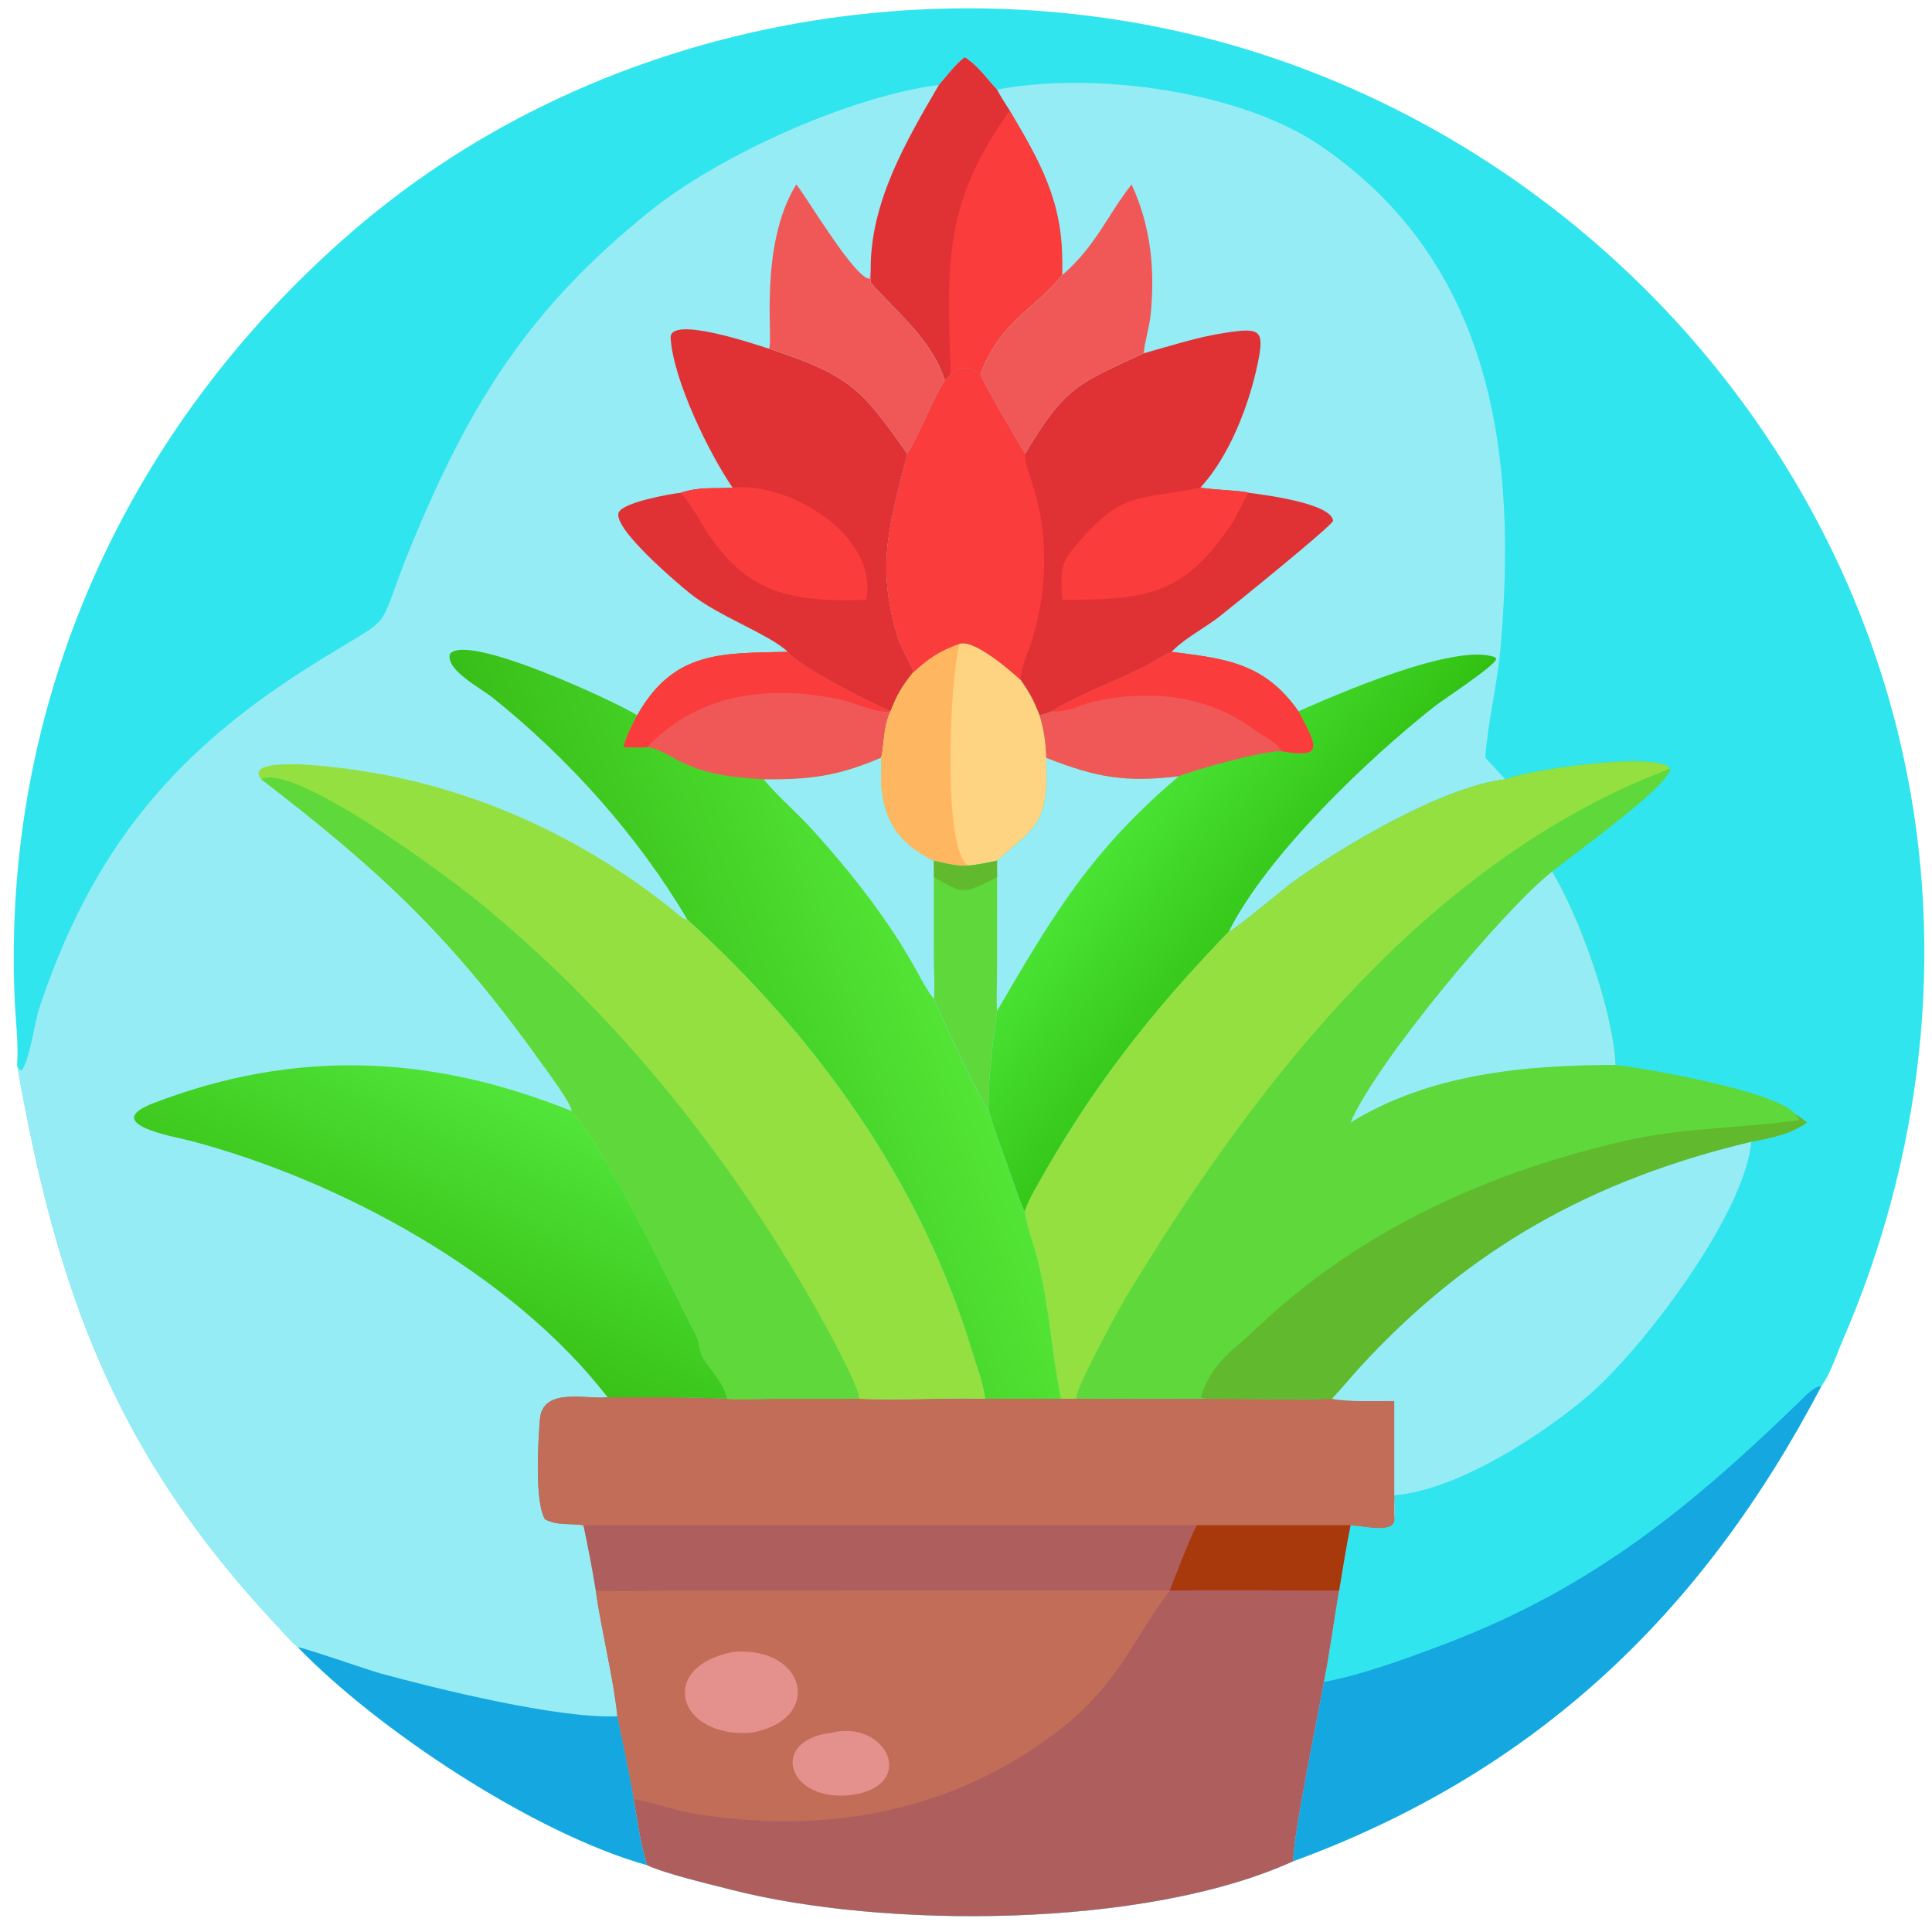 <?xml version="1.0" encoding="utf-8" ?><svg xmlns="http://www.w3.org/2000/svg" xmlns:xlink="http://www.w3.org/1999/xlink" width="1024" height="1024" viewBox="0 0 1024 1024"><path fill="#31E5EE" transform="scale(2 2)" d="M4.527 282.228C4.936 276.558 4.142 270.67 3.892 264.983C0.412 186.018 33.458 113.219 93.216 61.465C160.087 3.552 257.735 -12.883 340.611 16.456C422.242 45.354 485.868 115.304 504.426 200.431C515.772 252.477 509.404 306.691 488.234 355.436C486.705 358.956 484.99 364.331 482.677 367.325C451.154 427.535 407.063 469.631 342.734 493.234C303.3 511.18 233.924 511.121 193.673 500.765C188.242 499.363 176.29 496.568 171.428 494.266C141.434 485.814 100.079 458.404 78.968 436.557C77.245 435.21 75.263 432.808 73.753 431.204C30.262 385.002 15.072 341.998 4.527 282.228Z"/><path fill="#96ECF5" transform="scale(2 2)" d="M255.667 15.171C259.306 17.454 261.26 20.631 264.244 23.738C265.361 25.756 266.352 27.335 267.614 29.273C275.437 42.515 281.503 52.936 281.53 69.194C281.514 70.441 281.493 71.64 281.53 72.889C273.685 82.423 265.02 85.192 259.814 99.275C256.753 97.23 254.949 96.675 251.995 99.275C251.481 99.806 250.977 100.372 250.393 100.82C246.937 106.443 243.208 116.236 240.449 120.266L240.392 120.507C236.112 138.038 231.983 149.112 237.801 168.532C238.705 171.55 241.089 175.182 242.133 178.078C239.042 181.931 237.843 183.954 236.035 188.505L236.035 188.505C233.879 193.07 234.306 199.157 233.467 200.828C233.831 202.081 233.421 205.669 233.503 207.247C234.033 217.365 238.238 223.678 247.516 228.08C247.51 229.457 247.463 231.109 247.516 232.461L247.534 254.733C247.54 256.852 247.749 263.143 247.516 264.769C249.452 269.552 260.127 292.081 262.006 294.437C262.638 296.12 263.148 298.119 263.77 299.906L268.821 314C269.389 315.574 270.733 319.68 271.462 320.88L271.648 320.906C271.772 322.817 272.804 326.555 273.425 328.444C277.926 342.134 278.323 356.746 281.186 370.693L285.238 370.693C296.681 370.688 308.314 370.577 319.741 370.693C330.537 370.694 342.261 370.93 352.979 370.693C357.139 371.533 365.064 371.282 369.514 371.264L369.514 402.628C369.389 406.439 361.836 404.401 357.91 404.194C356.758 409.806 355.835 415.835 354.872 421.507C353.52 429.446 352.41 437.907 350.863 445.726C349.5 453.553 342.502 487.466 342.734 493.234C303.3 511.18 233.924 511.121 193.673 500.765C188.242 499.363 176.29 496.568 171.428 494.266C141.434 485.814 100.079 458.404 78.968 436.557C77.245 435.21 75.263 432.808 73.753 431.204C30.262 385.002 15.072 341.998 4.527 282.228C4.76 282.698 4.983 283.115 5.23 283.578L5.688 283.667C7.765 281.454 9.191 270.802 10.447 267.046C24.04 226.377 44.787 200.315 81.162 177.207C107 160.792 98.295 170.389 109.101 144.247C124.738 106.418 140.369 81.584 172.347 55.882C190.539 41.26 224.873 25.583 248.826 22.508C250.864 20.161 253.258 16.932 255.667 15.171Z"/><path fill="#AF5E5E" transform="scale(2 2)" d="M161.042 370.315C171.537 370.301 182.219 370.207 192.696 370.693C195.751 370.924 201.404 370.71 204.623 370.702L227.483 370.693C237.945 371.172 250.368 370.408 261.102 370.693L281.186 370.693L285.238 370.693C296.681 370.688 308.314 370.577 319.741 370.693C330.537 370.694 342.261 370.93 352.979 370.693C357.139 371.533 365.064 371.282 369.514 371.264L369.514 402.628C369.389 406.439 361.836 404.401 357.91 404.194C356.758 409.806 355.835 415.835 354.872 421.507C353.52 429.446 352.41 437.907 350.863 445.726C349.5 453.553 342.502 487.466 342.734 493.234C303.3 511.18 233.924 511.121 193.673 500.765C188.242 499.363 176.29 496.568 171.428 494.266C169.867 489.331 168.809 482.057 167.912 476.788C166.841 469.998 164.94 461.738 163.616 454.845C162.603 444.668 159.399 432.254 157.878 421.507C157.032 416.095 155.725 409.581 154.609 404.194C150.846 403.642 147.781 404.367 144.434 402.628C141.605 397.869 142.649 381.664 143.092 376.139C143.769 367.703 154.793 370.768 160.703 370.341L161.042 370.315Z"/><path fill="#C16D58" transform="scale(2 2)" d="M161.042 370.315C171.537 370.301 182.219 370.207 192.696 370.693C195.751 370.924 201.404 370.71 204.623 370.702L227.483 370.693C237.945 371.172 250.368 370.408 261.102 370.693L281.186 370.693L285.238 370.693C296.681 370.688 308.314 370.577 319.741 370.693C330.537 370.694 342.261 370.93 352.979 370.693C357.139 371.533 365.064 371.282 369.514 371.264L369.514 402.628C369.389 406.439 361.836 404.401 357.91 404.194L317.19 404.194L154.609 404.194C150.846 403.642 147.781 404.367 144.434 402.628C141.605 397.869 142.649 381.664 143.092 376.139C143.769 367.703 154.793 370.768 160.703 370.341L161.042 370.315Z"/><path fill="#C16D58" transform="scale(2 2)" d="M157.878 421.507C163.69 421.87 171.893 421.546 177.947 421.515L309.98 421.507L309.711 421.865C299.958 435.051 297.22 444.41 283.232 456.492C254.437 479.928 220.064 486.49 183.985 480.634C178.527 479.748 173.03 477.602 167.912 476.788C166.841 469.998 164.94 461.738 163.616 454.845C162.603 444.668 159.399 432.254 157.878 421.507Z"/><path fill="#E4908C" transform="scale(2 2)" d="M194.124 437.805C213.826 435.977 218.498 455.974 198.805 459.234C179.265 460.371 174.31 441.745 194.124 437.805Z"/><path fill="#E4908C" transform="scale(2 2)" d="M220.141 459.234C234.826 455.468 243.417 473.06 225.808 475.683C208.596 477.788 203.699 461.251 220.141 459.234Z"/><path fill="#A8390C" transform="scale(2 2)" d="M317.19 404.194L357.91 404.194C356.758 409.806 355.835 415.835 354.872 421.507C339.923 421.54 324.942 421.345 309.98 421.507C311.693 417.211 315.148 407.954 317.19 404.194Z"/><path fill="#95E041" transform="scale(2 2)" d="M69.266 206.536C64.319 200.475 85.751 203.019 87.699 203.224C122.148 206.846 154.103 221.023 180.659 243.088C181.063 243.423 181.591 243.633 182.132 243.644C216.602 274.966 244.259 313.547 257.732 358.479C259.061 362.835 260.458 366.109 261.102 370.693C250.368 370.408 237.945 371.172 227.483 370.693L204.623 370.702C201.404 370.71 195.751 370.924 192.696 370.693C191.873 366.418 188.194 363.016 186.063 359.481C185.361 357.735 185.427 355.726 184.536 354.016C177.04 339.632 161.357 305.302 151.496 294.437C151.529 292.529 144.789 283.544 143.377 281.567C119.612 248.283 100.713 230.68 69.266 206.536Z"/><path fill="#5ED83B" transform="scale(2 2)" d="M69.266 206.536C77.891 201.758 121.209 234.026 129.193 240.93C165.261 270.845 195.088 308.723 217.818 349.594C219.428 352.489 227.905 368.056 227.637 370.441L227.483 370.693L204.623 370.702C201.404 370.71 195.751 370.924 192.696 370.693C191.873 366.418 188.194 363.016 186.063 359.481C185.361 357.735 185.427 355.726 184.536 354.016C177.04 339.632 161.357 305.302 151.496 294.437C151.529 292.529 144.789 283.544 143.377 281.567C119.612 248.283 100.713 230.68 69.266 206.536Z"/><defs><linearGradient id="gradient_0" gradientUnits="userSpaceOnUse" x1="162.151" y1="285.871" x2="245.997" y2="253.587"><stop offset="0" stop-color="#38BE18"/><stop offset="1" stop-color="#53E536"/></linearGradient></defs><path fill="url(#gradient_0)" transform="scale(2 2)" d="M182.132 243.644C168.924 221.338 150.747 201.079 130.558 184.883C127.454 182.392 118.128 177.602 119.207 173.372C123.453 167.38 163.647 186.204 168.881 189.562C178.598 172.169 191.774 173.168 208.788 172.742C210.733 176.009 230.109 186.031 236.035 188.505L236.035 188.505C233.879 193.07 234.306 199.157 233.467 200.828C233.831 202.081 233.421 205.669 233.503 207.247C234.033 217.365 238.238 223.678 247.516 228.08C247.51 229.457 247.463 231.109 247.516 232.461L247.534 254.733C247.54 256.852 247.749 263.143 247.516 264.769C249.452 269.552 260.127 292.081 262.006 294.437C262.638 296.12 263.148 298.119 263.77 299.906L268.821 314C269.389 315.574 270.733 319.68 271.462 320.88L271.648 320.906C271.772 322.817 272.804 326.555 273.425 328.444C277.926 342.134 278.323 356.746 281.186 370.693L261.102 370.693C260.458 366.109 259.061 362.835 257.732 358.479C244.259 313.547 216.602 274.966 182.132 243.644Z"/><path fill="#F05858" transform="scale(2 2)" d="M208.788 172.742C210.733 176.009 230.109 186.031 236.035 188.505L236.035 188.505C233.879 193.07 234.306 199.157 233.467 200.828C222.174 205.669 214.662 206.668 202.403 206.536C194.639 206.022 187.572 205.39 180.532 201.924C178.077 200.715 174.069 198.055 171.428 198.033C169.593 198.127 167.102 198.048 165.237 198.033C166.108 194.766 167.312 192.526 168.881 189.562C178.598 172.169 191.774 173.168 208.788 172.742Z"/><path fill="#FB3C3C" transform="scale(2 2)" d="M208.788 172.742C210.733 176.009 230.109 186.031 236.035 188.505L236.035 188.505L235.743 188.547C232.039 189.048 226.316 186.066 221.928 185.213C203.463 181.623 185.667 183.6 171.898 197.596C171.452 198.05 171.911 197.696 171.428 198.033C169.593 198.127 167.102 198.048 165.237 198.033C166.108 194.766 167.312 192.526 168.881 189.562C178.598 172.169 191.774 173.168 208.788 172.742Z"/><path fill="#96ECF5" transform="scale(2 2)" d="M233.467 200.828C233.831 202.081 233.421 205.669 233.503 207.247C234.033 217.365 238.238 223.678 247.516 228.08C247.51 229.457 247.463 231.109 247.516 232.461L247.534 254.733C247.54 256.852 247.749 263.143 247.516 264.769C246.085 262.983 244.691 260.572 243.606 258.557C236.038 244.492 226.079 231.862 215.428 220.026C211.425 215.577 206.417 211.345 202.665 206.853L202.403 206.536C214.662 206.668 222.174 205.669 233.467 200.828Z"/><defs><linearGradient id="gradient_1" gradientUnits="userSpaceOnUse" x1="108.361" y1="345.231" x2="135.081" y2="287.276"><stop offset="0" stop-color="#39C217"/><stop offset="1" stop-color="#51E53A"/></linearGradient></defs><path fill="url(#gradient_1)" transform="scale(2 2)" d="M161.042 370.315C135.434 337.226 89.939 312.724 50.469 302.324C46.346 301.237 26.246 297.896 40.68 292.341C78.276 277.873 114.427 279.495 151.496 294.437C161.357 305.302 177.04 339.632 184.536 354.016C185.427 355.726 185.361 357.735 186.063 359.481C188.194 363.016 191.873 366.418 192.696 370.693C182.219 370.207 171.537 370.301 161.042 370.315Z"/><path fill="#E03234" transform="scale(2 2)" d="M194.124 129.223C187.923 120.153 178.403 100.702 177.725 89.564C177.354 83.47 200.324 91.32 203.766 92.408C225.499 99.552 228.366 103.197 240.449 120.266L240.392 120.507C236.112 138.038 231.983 149.112 237.801 168.532C238.705 171.55 241.089 175.182 242.133 178.078C239.042 181.931 237.843 183.954 236.035 188.505C230.109 186.031 210.733 176.009 208.788 172.742C203.632 167.932 190.591 163.451 182.871 157.27C179.755 154.775 161.555 139.41 164.084 135.58C165.738 133.075 177.289 130.903 180.383 130.596C185.569 128.897 189.037 129.575 193.921 129.238L194.124 129.223Z"/><path fill="#FB3C3C" transform="scale(2 2)" d="M194.124 129.223C208.263 127.571 232.841 141.323 229.57 158.95C208.217 159.659 196.707 156.875 185.584 138.085C184.074 135.534 182.362 132.769 180.383 130.596C185.569 128.897 189.037 129.575 193.921 129.238L194.124 129.223Z"/><path fill="#E03234" transform="scale(2 2)" d="M255.667 15.171C259.306 17.454 261.26 20.631 264.244 23.738C265.361 25.756 266.352 27.335 267.614 29.273C275.437 42.515 281.503 52.936 281.53 69.194C281.514 70.441 281.493 71.64 281.53 72.889C273.685 82.423 265.02 85.192 259.814 99.275C256.753 97.23 254.949 96.675 251.995 99.275C251.481 99.806 250.977 100.372 250.393 100.82C246.952 89.99 237.902 83.018 230.742 74.877C230.81 73.727 230.766 72.617 230.742 71.466C230.622 53.616 240.097 37.422 248.826 22.508C250.864 20.161 253.258 16.932 255.667 15.171Z"/><path fill="#FB3C3C" transform="scale(2 2)" d="M267.614 29.273C275.437 42.515 281.503 52.936 281.53 69.194C281.514 70.441 281.493 71.64 281.53 72.889C273.685 82.423 265.02 85.192 259.814 99.275C256.753 97.23 254.949 96.675 251.995 99.275C250.858 69.478 250.144 53.718 267.614 29.273Z"/><path fill="#15A7E0" transform="scale(2 2)" d="M78.968 436.557C80.239 436.517 97.915 442.688 100.716 443.449C115.844 447.561 147.892 455.509 163.616 454.845C164.94 461.738 166.841 469.998 167.912 476.788C168.809 482.057 169.867 489.331 171.428 494.266C141.434 485.814 100.079 458.404 78.968 436.557Z"/><path fill="#F05858" transform="scale(2 2)" d="M211.016 48.88L211.199 49.103C213.892 52.442 226.614 73.944 230.479 73.876L230.742 71.466C230.766 72.617 230.81 73.727 230.742 74.877C237.902 83.018 246.952 89.99 250.393 100.82C246.937 106.443 243.208 116.236 240.449 120.266C228.366 103.197 225.499 99.552 203.766 92.408C205.066 90.589 200.897 65.34 211.016 48.88Z"/><path fill="#96ECF5" transform="scale(2 2)" d="M264.244 23.738C289.914 18.862 328.56 24.083 349.783 38.519C396.084 70.014 402.127 121.218 397.607 172.161C396.781 181.48 394.21 191.596 393.637 200.828L398.951 206.536C382.363 208.409 355.524 224.433 342.498 233.852C340.252 235.476 326.741 246.836 325.618 246.918C304.928 268.307 288.96 288.757 274.437 314.946C273.35 316.907 272.333 318.76 271.648 320.906L271.462 320.88C270.733 319.68 269.389 315.574 268.821 314L263.77 299.906C263.148 298.119 262.638 296.12 262.006 294.437C260.127 292.081 249.452 269.552 247.516 264.769C247.749 263.143 247.54 256.852 247.534 254.733L247.516 232.461C247.463 231.109 247.51 229.457 247.516 228.08C238.238 223.678 234.033 217.365 233.503 207.247C233.421 205.669 233.831 202.081 233.467 200.828C234.306 199.157 233.879 193.07 236.035 188.505L236.035 188.505C237.843 183.954 239.042 181.931 242.133 178.078C241.089 175.182 238.705 171.55 237.801 168.532C231.983 149.112 236.112 138.038 240.392 120.507L240.449 120.266C243.208 116.236 246.937 106.443 250.393 100.82C250.977 100.372 251.481 99.806 251.995 99.275C254.949 96.675 256.753 97.23 259.814 99.275C265.02 85.192 273.685 82.423 281.53 72.889C281.493 71.64 281.514 70.441 281.53 69.194C281.503 52.936 275.437 42.515 267.614 29.273C266.352 27.335 265.361 25.756 264.244 23.738Z"/><defs><linearGradient id="gradient_2" gradientUnits="userSpaceOnUse" x1="337.238" y1="250.484" x2="297.006" y2="219.401"><stop offset="0" stop-color="#32C113"/><stop offset="1" stop-color="#49E334"/></linearGradient></defs><path fill="url(#gradient_2)" transform="scale(2 2)" d="M254.335 170.554C258.252 169.42 267.623 177.548 270.423 180.104C272.776 183.327 274.065 185.833 275.518 189.562C276.884 189.218 277.425 189.058 278.714 188.505C285.904 183.994 296.611 180.177 304.684 175.891C306.564 174.894 308.514 173.525 310.468 172.742C324.575 174.556 335.05 175.546 344.092 188.505C353.662 184.285 385.591 170.235 396.159 174.157L396.55 174.587C396.345 176.356 382.483 185.386 380.138 187.232C362.735 200.926 335.826 226.512 325.618 246.918C304.928 268.307 288.96 288.757 274.437 314.946C273.35 316.907 272.333 318.76 271.648 320.906L271.462 320.88C270.733 319.68 269.389 315.574 268.821 314L263.77 299.906C263.148 298.119 262.638 296.12 262.006 294.437C260.127 292.081 249.452 269.552 247.516 264.769C247.749 263.143 247.54 256.852 247.534 254.733L247.516 232.461C247.463 231.109 247.51 229.457 247.516 228.08C238.238 223.678 234.033 217.365 233.503 207.247C233.421 205.669 233.831 202.081 233.467 200.828C234.306 199.157 233.879 193.07 236.035 188.505L236.035 188.505C237.843 183.954 239.042 181.931 242.133 178.078C246.238 174.26 248.997 172.506 254.335 170.554Z"/><path fill="#FED382" transform="scale(2 2)" d="M254.335 170.554C258.252 169.42 267.623 177.548 270.423 180.104C272.776 183.327 274.065 185.833 275.518 189.562C276.666 193.5 277.142 196.697 277.284 200.828C277.949 218.346 274.793 218.822 264.244 228.08C262.286 228.52 258.657 229.267 256.694 229.38C254.251 229.757 249.86 228.663 247.516 228.08C238.238 223.678 234.033 217.365 233.503 207.247C233.421 205.669 233.831 202.081 233.467 200.828C234.306 199.157 233.879 193.07 236.035 188.505L236.035 188.505C237.843 183.954 239.042 181.931 242.133 178.078C246.238 174.26 248.997 172.506 254.335 170.554Z"/><path fill="#FEB661" transform="scale(2 2)" d="M242.133 178.078C246.238 174.26 248.997 172.506 254.335 170.554C251.718 178.676 249.6 226.294 256.694 229.38C254.251 229.757 249.86 228.663 247.516 228.08C238.238 223.678 234.033 217.365 233.503 207.247C233.421 205.669 233.831 202.081 233.467 200.828C234.306 199.157 233.879 193.07 236.035 188.505L236.035 188.505C237.843 183.954 239.042 181.931 242.133 178.078Z"/><path fill="#96ECF5" transform="scale(2 2)" d="M277.284 200.828C290.64 206.064 298.122 207.385 312.404 205.714C289.087 225.446 278.972 242.645 264.244 267.882C263.048 276.803 261.8 285.347 262.006 294.437C260.127 292.081 249.452 269.552 247.516 264.769C247.749 263.143 247.54 256.852 247.534 254.733L247.516 232.461C247.463 231.109 247.51 229.457 247.516 228.08C249.86 228.663 254.251 229.757 256.694 229.38C258.657 229.267 262.286 228.52 264.244 228.08C274.793 218.822 277.949 218.346 277.284 200.828Z"/><path fill="#5ED83B" transform="scale(2 2)" d="M256.694 229.38C258.657 229.267 262.286 228.52 264.244 228.08C264.217 229.574 264.195 230.965 264.244 232.461L264.227 257.28C264.222 259.43 264.009 266.295 264.244 267.882C263.048 276.803 261.8 285.347 262.006 294.437C260.127 292.081 249.452 269.552 247.516 264.769C247.749 263.143 247.54 256.852 247.534 254.733L247.516 232.461C247.463 231.109 247.51 229.457 247.516 228.08C249.86 228.663 254.251 229.757 256.694 229.38Z"/><path fill="#61B92E" transform="scale(2 2)" d="M256.694 229.38C258.657 229.267 262.286 228.52 264.244 228.08C264.217 229.574 264.195 230.965 264.244 232.461C255.025 237.103 255.275 236.924 247.516 232.461C247.463 231.109 247.51 229.457 247.516 228.08C249.86 228.663 254.251 229.757 256.694 229.38Z"/><path fill="#F05858" transform="scale(2 2)" d="M278.714 188.505C285.904 183.994 296.611 180.177 304.684 175.891C306.564 174.894 308.514 173.525 310.468 172.742C324.575 174.556 335.05 175.546 344.092 188.505C349.457 198.493 350.525 200.877 339.473 199.057C334.54 199.041 317.284 203.755 312.404 205.714C298.122 207.385 290.64 206.064 277.284 200.828C277.142 196.697 276.666 193.5 275.518 189.562C276.884 189.218 277.425 189.058 278.714 188.505Z"/><path fill="#FB3C3C" transform="scale(2 2)" d="M278.714 188.505C285.904 183.994 296.611 180.177 304.684 175.891C306.564 174.894 308.514 173.525 310.468 172.742C324.575 174.556 335.05 175.546 344.092 188.505C349.457 198.493 350.525 200.877 339.473 199.057C338.994 197.012 334.533 194.987 332.682 193.59C320.172 184.149 304.655 182.579 289.737 185.991C286.138 186.814 282.372 188.987 278.714 188.505Z"/><path fill="#E03234" transform="scale(2 2)" d="M303.104 93.621C310.3 91.635 317.245 89.331 324.645 88.205C333.974 86.786 335.227 87.237 333.269 96.525C330.951 107.523 325.83 120.831 318.128 129.223C321.511 129.837 328.623 129.942 330.952 130.596C335.173 131.149 352.842 133.381 353.285 138.027C352.535 139.78 325.707 161.407 323.156 163.399C319.393 166.337 314.309 168.981 311.029 172.194L310.676 172.534C310.607 172.603 310.537 172.673 310.468 172.742C308.514 173.525 306.564 174.894 304.684 175.891C296.611 180.177 285.904 183.994 278.714 188.505C277.425 189.058 276.884 189.218 275.518 189.562C274.065 185.833 272.776 183.327 270.423 180.104C267.623 177.548 258.252 169.42 254.335 170.554C248.997 172.506 246.238 174.26 242.133 178.078C241.089 175.182 238.705 171.55 237.801 168.532C231.983 149.112 236.112 138.038 240.392 120.507L240.449 120.266C243.208 116.236 246.937 106.443 250.393 100.82C250.977 100.372 251.481 99.806 251.995 99.275C254.949 96.675 256.753 97.23 259.814 99.275C260.895 102.146 269.627 116.949 271.648 120.266C282.241 102.548 285.614 101.72 302.744 93.79L303.104 93.621Z"/><path fill="#FB3C3C" transform="scale(2 2)" d="M251.995 99.275C254.949 96.675 256.753 97.23 259.814 99.275C260.895 102.146 269.627 116.949 271.648 120.266C271.271 122.071 273.773 128.551 274.384 130.808C277.783 143.352 277.403 156.557 273.683 169.002C272.599 172.628 270.736 176.214 270.423 180.104C267.623 177.548 258.252 169.42 254.335 170.554C248.997 172.506 246.238 174.26 242.133 178.078C241.089 175.182 238.705 171.55 237.801 168.532C231.983 149.112 236.112 138.038 240.392 120.507L240.449 120.266C243.208 116.236 246.937 106.443 250.393 100.82C250.977 100.372 251.481 99.806 251.995 99.275Z"/><path fill="#FB3C3C" transform="scale(2 2)" d="M281.53 158.95C281.248 155.109 280.788 150.019 283.277 146.862C296.956 129.511 301.139 132.796 318.128 129.223C321.511 129.837 328.623 129.942 330.952 130.596C330.015 131.54 327.584 137.141 326.454 138.802C313.665 157.617 304.274 158.997 281.53 158.95Z"/><path fill="#F05858" transform="scale(2 2)" d="M299.893 48.88C304.98 60.017 306.117 71.163 304.939 83.391C304.661 86.287 303.265 91.064 303.104 93.621L302.744 93.79C285.614 101.72 282.241 102.548 271.648 120.266C269.627 116.949 260.895 102.146 259.814 99.275C265.02 85.192 273.685 82.423 281.53 72.889C281.493 71.64 281.514 70.441 281.53 69.194C281.61 70.662 281.604 71.436 281.53 72.889C290.641 64.918 293.297 57.238 299.893 48.88Z"/><path fill="#5ED83B" transform="scale(2 2)" d="M398.951 206.536C404.214 204.157 438.966 198.981 442.597 203.661C442.959 207.918 415.432 227.547 411.335 230.981C418.625 243.189 427.371 267.303 428.139 282.228C435.745 283.061 471.318 289.202 475.831 295.338C477.104 296.076 477.756 296.593 478.895 297.483C474.109 300.732 469.695 301.461 464.115 302.598C422.032 312.642 389.273 330.823 360.205 362.566C357.789 365.204 355.44 368.148 352.979 370.693C342.261 370.93 330.537 370.694 319.741 370.693C308.314 370.577 296.681 370.688 285.238 370.693L281.186 370.693C278.323 356.746 277.926 342.134 273.425 328.444C272.804 326.555 271.772 322.817 271.648 320.906C272.333 318.76 273.35 316.907 274.437 314.946C288.96 288.757 304.928 268.307 325.618 246.918C326.741 246.836 340.252 235.476 342.498 233.852C355.524 224.433 382.363 208.409 398.951 206.536Z"/><path fill="#95E041" transform="scale(2 2)" d="M398.951 206.536C404.214 204.157 438.966 198.981 442.597 203.661C439.215 205.117 435.818 206.346 432.445 207.865C373.351 234.47 331.116 289.773 298.424 343.701C297.024 346.01 284.543 368.731 285.238 370.693L281.186 370.693C278.323 356.746 277.926 342.134 273.425 328.444C272.804 326.555 271.772 322.817 271.648 320.906C272.333 318.76 273.35 316.907 274.437 314.946C288.96 288.757 304.928 268.307 325.618 246.918C326.741 246.836 340.252 235.476 342.498 233.852C355.524 224.433 382.363 208.409 398.951 206.536Z"/><path fill="#61B92E" transform="scale(2 2)" d="M475.831 295.338C477.104 296.076 477.756 296.593 478.895 297.483C474.109 300.732 469.695 301.461 464.115 302.598C422.032 312.642 389.273 330.823 360.205 362.566C357.789 365.204 355.44 368.148 352.979 370.693C342.261 370.93 330.537 370.694 319.741 370.693L318.378 370.384L318.303 370.046C321.233 360.937 326.764 357.958 333.335 351.714C360.452 325.948 394.654 310.54 430.814 302.291C445.734 298.887 461.611 298.983 476.712 296.854L476.747 296.525C476.313 296.092 476.102 295.887 475.831 295.338Z"/><path fill="#96ECF5" transform="scale(2 2)" d="M357.91 297.483C364.612 281.619 398.792 240.714 411.335 230.981C418.625 243.189 427.371 267.303 428.139 282.228C404.214 282.193 378.837 284.58 357.91 297.483Z"/><path fill="#96ECF5" transform="scale(2 2)" d="M352.979 370.693C355.44 368.148 357.789 365.204 360.205 362.566C389.273 330.823 422.032 312.642 464.115 302.598C462.314 322.17 434.555 358.455 420.355 370.333C407.901 380.748 386.187 394.874 369.514 396.265C369.581 398.176 369.762 400.792 369.514 402.628L369.514 371.264C365.064 371.282 357.139 371.533 352.979 370.693Z"/><path fill="#15A7E0" transform="scale(2 2)" d="M350.863 445.726C360.969 443.903 374.203 439.018 383.816 435.33C422.437 420.514 448.467 399.03 477.285 371.049C478.485 369.884 481.001 367.287 482.677 367.325C451.154 427.535 407.063 469.631 342.734 493.234C342.502 487.466 349.5 453.553 350.863 445.726Z"/></svg>
